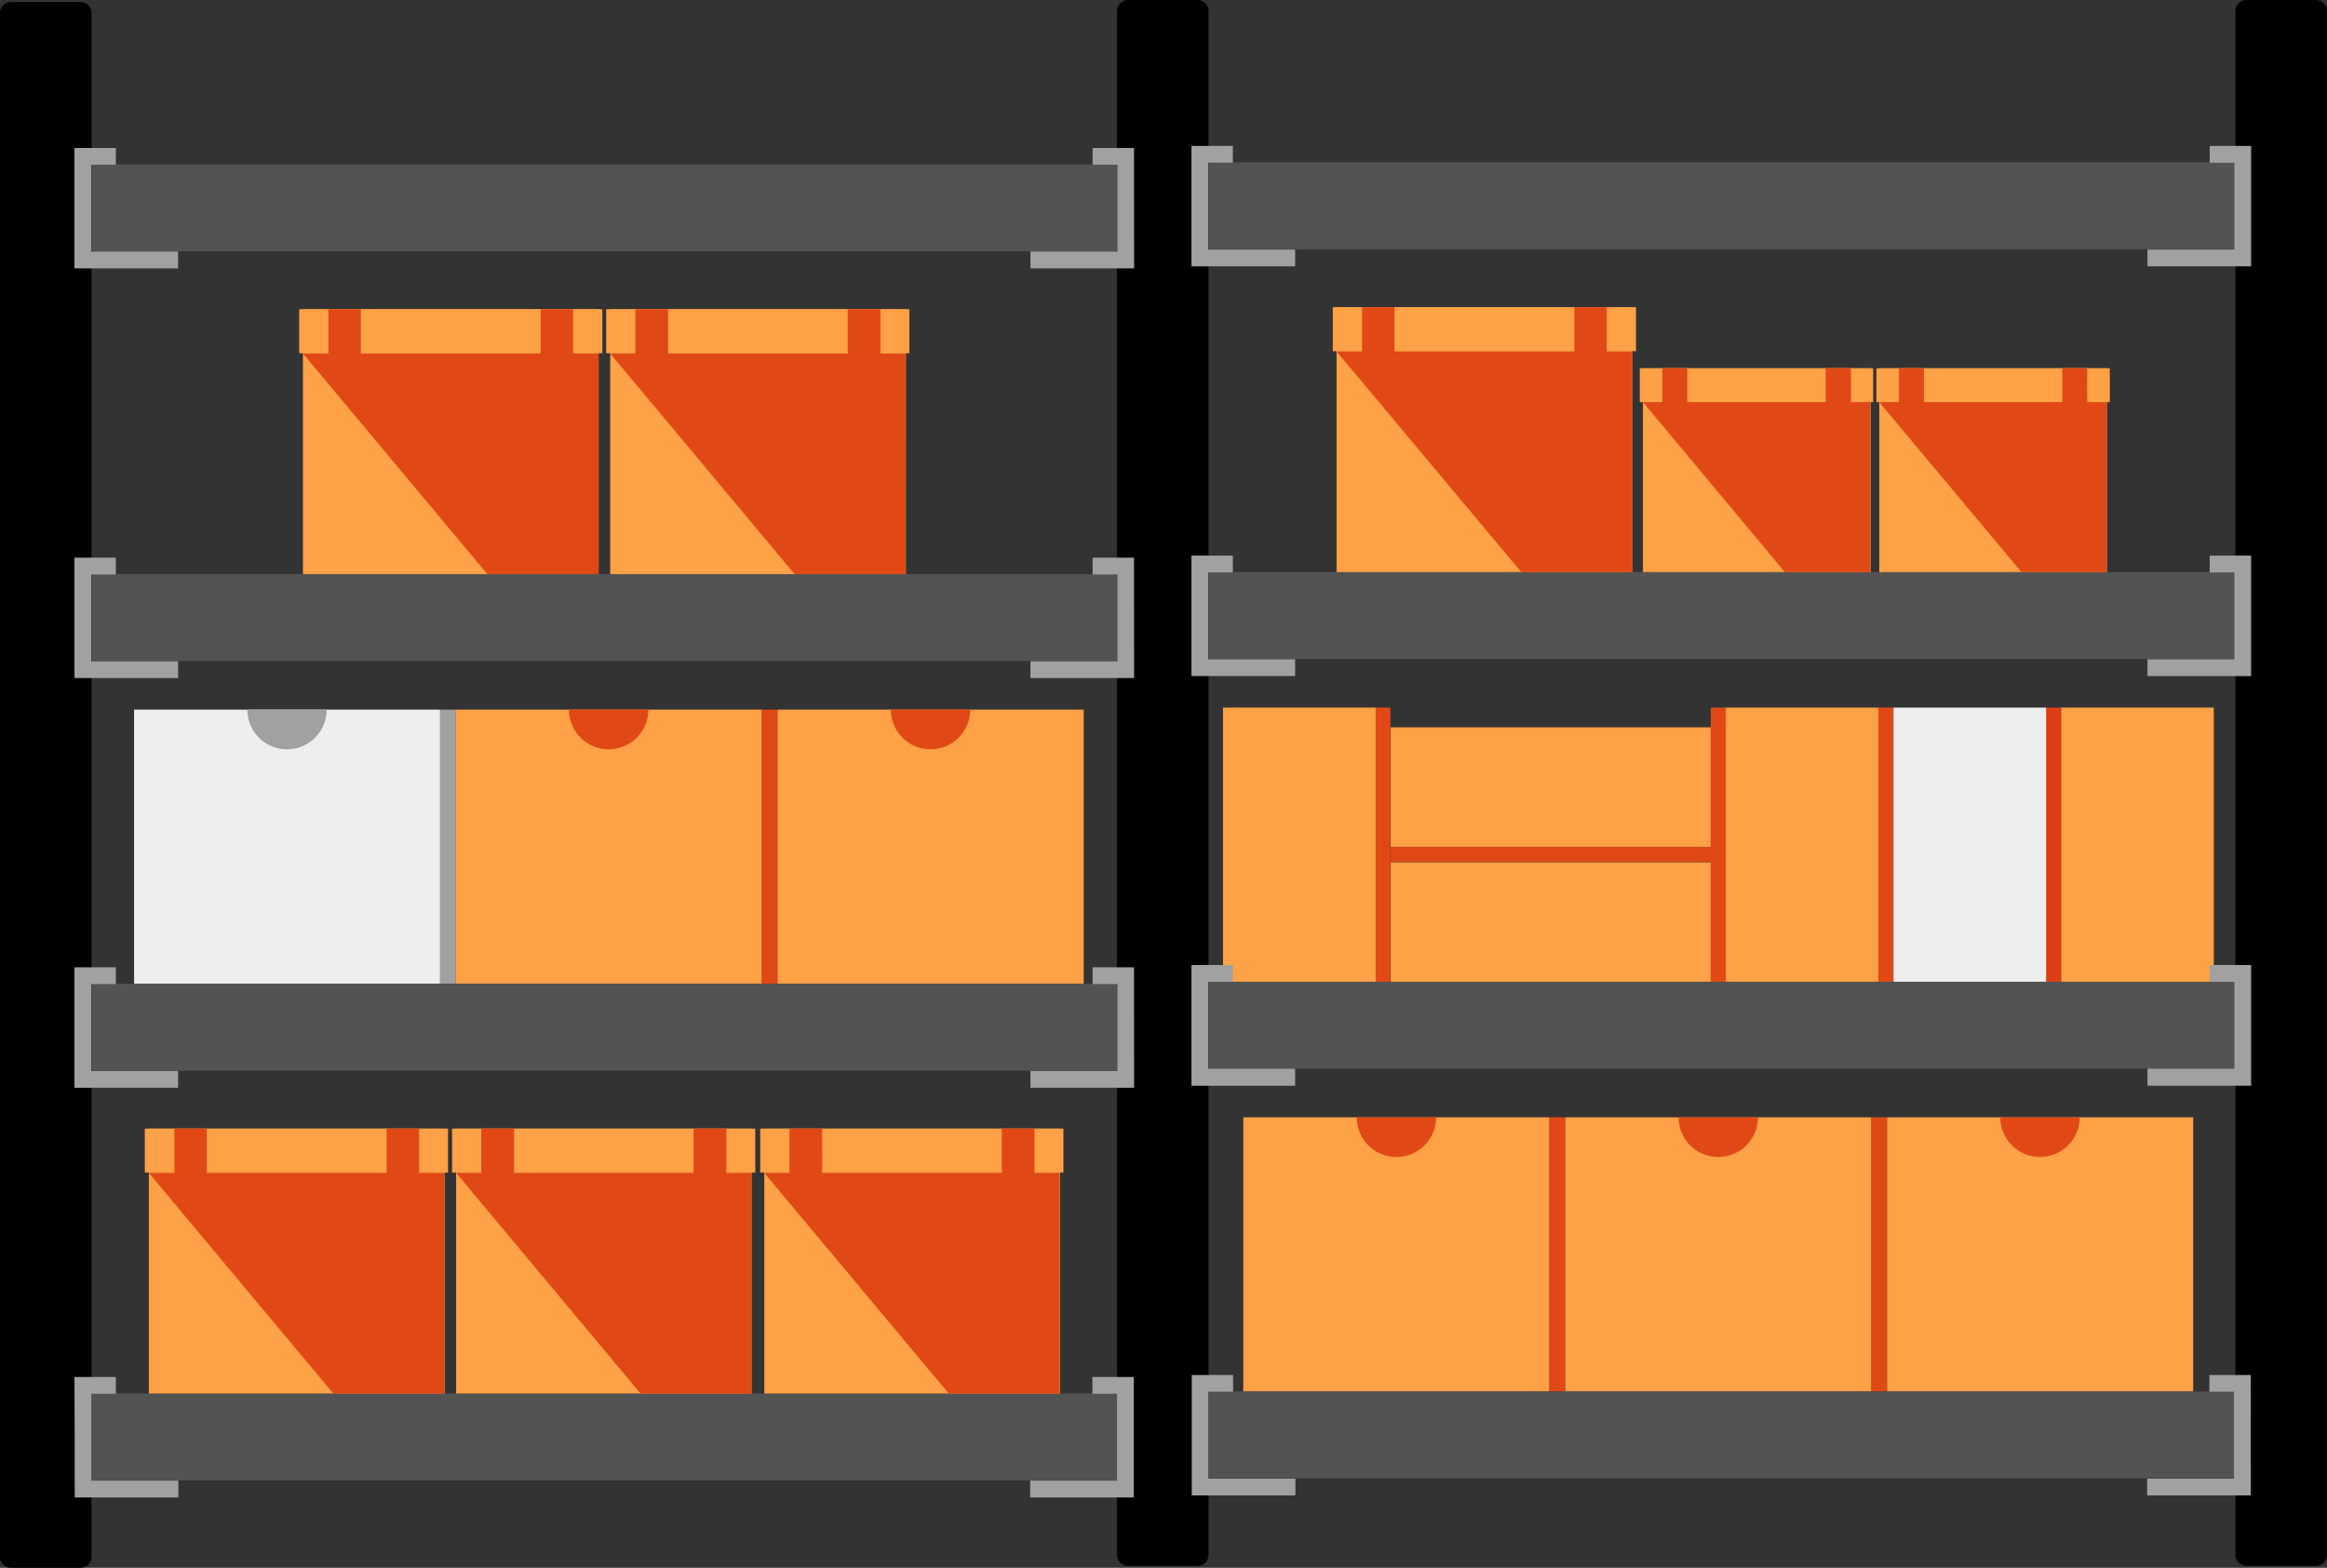 <svg xmlns="http://www.w3.org/2000/svg" width="126.497" height="85.25" viewBox="0 0 126.497 85.25"><rect x="0" y="0" width="126.497" height="85.25" fill="#333333" stroke="none"/><g transform="translate(-610.24 -1225.716)"><path d="M354.138,32.26h3.778a.6.6,0,0,1,.6.6V116.8a.6.6,0,0,1-.6.6h-3.778a.6.6,0,0,1-.6-.6V32.858A.6.6,0,0,1,354.138,32.26Z" transform="translate(256.7 1193.566)" fill-rule="evenodd"/><path d="M392.708,32.19h3.778a.6.6,0,0,1,.6.6v83.943a.6.6,0,0,1-.6.6h-3.778a.6.6,0,0,1-.6-.6V32.788A.608.608,0,0,1,392.708,32.19Z" transform="translate(278.852 1193.526)" fill-rule="evenodd"/><path d="M431.328,32.19h3.778a.6.6,0,0,1,.6.6v83.943a.6.6,0,0,1-.6.6h-3.778a.6.6,0,0,1-.6-.6V32.788A.6.6,0,0,1,431.328,32.19Z" transform="translate(301.032 1193.526)" fill-rule="evenodd"/><rect width="16.641" height="14.909" transform="translate(677.826 1286.469)" fill="#ffa146"/><path d="M404.7,70.78a2.157,2.157,0,1,1-4.314,0Z" transform="translate(283.607 1215.689)" fill="#e04916" fill-rule="evenodd"/><rect width="0.866" height="14.909" transform="translate(694.467 1286.469)" fill="#e04916"/><rect width="16.641" height="14.909" transform="translate(695.333 1286.469)" fill="#ffa146"/><path d="M415.814,70.78a2.157,2.157,0,1,1-4.314,0Z" transform="translate(289.988 1215.689)" fill="#e04916" fill-rule="evenodd"/><rect width="0.866" height="14.909" transform="translate(711.957 1286.469)" fill="#e04916"/><rect width="16.641" height="14.909" transform="translate(712.823 1286.469)" fill="#ffa146"/><path d="M426.924,70.78a2.157,2.157,0,1,1-4.314,0Z" transform="translate(296.369 1215.689)" fill="#e04916" fill-rule="evenodd"/><rect width="16.641" height="14.909" transform="translate(617.529 1264.302)" fill="#eee"/><path d="M366.394,56.7a2.157,2.157,0,1,1-4.314,0Z" transform="translate(261.605 1207.602)" fill="#a1a1a1" fill-rule="evenodd"/><rect width="0.866" height="14.909" transform="translate(634.154 1264.302)" fill="#a1a1a1"/><rect width="16.641" height="14.909" transform="translate(635.02 1264.302)" fill="#ffa146"/><path d="M377.5,56.7a2.157,2.157,0,1,1-4.314,0Z" transform="translate(267.986 1207.602)" fill="#e04916" fill-rule="evenodd"/><rect width="0.866" height="14.909" transform="translate(651.645 1264.302)" fill="#e04916"/><rect width="16.641" height="14.909" transform="translate(652.511 1264.302)" fill="#ffa146"/><path d="M388.614,56.7a2.157,2.157,0,1,1-4.314,0Z" transform="translate(274.367 1207.602)" fill="#e04916" fill-rule="evenodd"/><rect width="0.819" height="14.909" transform="translate(721.451 1264.192)" fill="#dd3e13"/><rect width="8.297" height="14.909" transform="translate(722.285 1264.192)" fill="#ffa146"/><rect width="0.819" height="14.909" transform="translate(712.351 1264.192)" fill="#e04916"/><rect width="8.297" height="14.909" transform="translate(713.17 1264.192)" fill="#eee"/><rect width="0.819" height="14.909" transform="translate(703.236 1264.192)" fill="#e04916"/><rect width="8.297" height="14.909" transform="translate(704.054 1264.192)" fill="#ffa146"/><rect width="17.396" height="6.502" transform="translate(685.839 1272.599)" fill="#ffa146"/><rect width="0.819" height="14.909" transform="translate(685.005 1264.192)" fill="#e04916"/><rect width="8.297" height="14.909" transform="translate(676.724 1264.192)" fill="#ffa146"/><g transform="translate(614.286 1233.76)"><rect width="55.763" height="4.723" transform="translate(0.929 0.897)" fill="#535353"/><rect width="55.763" height="4.723" transform="translate(0.929 23.174)" fill="#535353"/><rect width="55.763" height="4.723" transform="translate(0.929 45.451)" fill="#535353"/><rect width="56.219" height="4.723" transform="translate(0.945 67.727)" fill="#535353"/><path d="M356.11,72.149h5.636v-.913h-4.723V66.513h1.338V65.6H356.11Z" transform="translate(-356.11 -21.047)" fill="#a1a1a1" fill-rule="evenodd"/><path d="M356.126,86.3h5.636v-.913h-4.723V80.663h1.322V79.75H356.11C356.126,81.923,356.126,84.111,356.126,86.3Z" transform="translate(-356.11 -12.92)" fill="#a1a1a1" fill-rule="evenodd"/><path d="M356.11,58h5.636v-.913h-4.723V52.363h1.338V51.45H356.11Z" transform="translate(-356.11 -29.173)" fill="#a1a1a1" fill-rule="evenodd"/><path d="M356.11,43.849h5.636v-.913h-4.723V38.213h1.338V37.3H356.11Z" transform="translate(-356.11 -37.3)" fill="#a1a1a1" fill-rule="evenodd"/><path d="M394.756,72.149H389.12v-.913h4.723V66.513H392.5V65.6h2.251Z" transform="translate(-337.151 -21.047)" fill="#a1a1a1" fill-rule="evenodd"/><path d="M394.746,86.3H389.11v-.913h4.723V80.663h-1.338V79.75h2.251Z" transform="translate(-337.157 -12.92)" fill="#a1a1a1" fill-rule="evenodd"/><path d="M394.756,58H389.12v-.913h4.723V52.363H392.5V51.45h2.251Z" transform="translate(-337.151 -29.173)" fill="#a1a1a1" fill-rule="evenodd"/><path d="M394.756,43.849H389.12v-.913h4.723V38.213H392.5V37.3h2.251Z" transform="translate(-337.151 -37.3)" fill="#a1a1a1" fill-rule="evenodd"/></g><g transform="translate(675.008 1233.65)"><rect width="55.763" height="4.723" transform="translate(0.929 0.897)" fill="#535353"/><rect width="55.763" height="4.723" transform="translate(0.929 23.174)" fill="#535353"/><rect width="55.763" height="4.723" transform="translate(0.929 45.451)" fill="#535353"/><rect width="56.219" height="4.723" transform="translate(0.945 67.727)" fill="#535353"/><path d="M394.68,72.085h5.636v-.929h-4.723V66.433h1.338V65.52H394.68Z" transform="translate(-394.68 -20.982)" fill="#a1a1a1" fill-rule="evenodd"/><path d="M394.69,86.229h5.636v-.913H395.6V80.593h1.338V79.68H394.69Z" transform="translate(-394.674 -12.85)" fill="#a1a1a1" fill-rule="evenodd"/><path d="M394.68,57.929h5.636v-.913h-4.723V52.293h1.338V51.38H394.68Z" transform="translate(-394.68 -29.103)" fill="#a1a1a1" fill-rule="evenodd"/><path d="M394.68,43.779h5.636v-.913h-4.723V38.143h1.338V37.23H394.68Z" transform="translate(-394.68 -37.23)" fill="#a1a1a1" fill-rule="evenodd"/><path d="M433.326,72.085H427.69v-.929h4.723V66.433h-1.338V65.52h2.251Z" transform="translate(-375.722 -20.982)" fill="#a1a1a1" fill-rule="evenodd"/><path d="M433.316,86.229H427.68v-.913H432.4V80.593h-1.338V79.68h2.251Z" transform="translate(-375.727 -12.85)" fill="#a1a1a1" fill-rule="evenodd"/><path d="M433.326,57.929H427.69v-.913h4.723V52.293h-1.338V51.38h2.251Z" transform="translate(-375.722 -29.103)" fill="#a1a1a1" fill-rule="evenodd"/><path d="M433.326,43.779H427.69v-.913h4.723V38.143h-1.338V37.23h2.251Z" transform="translate(-375.722 -37.23)" fill="#a1a1a1" fill-rule="evenodd"/></g><rect width="16.074" height="14.405" transform="translate(651.787 1287.083)" fill="#ffa146"/><rect width="16.483" height="2.393" transform="translate(651.566 1287.083)" fill="#ffa146"/><path d="M395.988,84.7h-6.03l-10.028-12h16.058Z" transform="translate(271.857 1216.791)" fill="#e04916" fill-rule="evenodd"/><path d="M389.909,71.17H388.13v3.322l.394-.173.346.157.472-.283.567.3Z" transform="translate(276.566 1215.913)" fill="#e04916" fill-rule="evenodd"/><path d="M382.579,71.17H380.8v3.322l.394-.173.331.157.488-.283.567.3Z" transform="translate(272.356 1215.913)" fill="#e04916" fill-rule="evenodd"/><rect width="16.058" height="14.405" transform="translate(635.036 1287.083)" fill="#ffa146"/><rect width="16.483" height="2.393" transform="translate(634.815 1287.083)" fill="#ffa146"/><path d="M385.348,84.7h-6.03l-10.028-12h16.058Z" transform="translate(265.746 1216.791)" fill="#e04916" fill-rule="evenodd"/><path d="M379.269,71.17H377.49v3.322l.394-.173.346.157.472-.283.567.3Z" transform="translate(270.455 1215.913)" fill="#e04916" fill-rule="evenodd"/><path d="M371.939,71.17H370.16v3.322l.394-.173.331.157.488-.283.567.3Z" transform="translate(266.246 1215.913)" fill="#e04916" fill-rule="evenodd"/><rect width="16.074" height="14.405" transform="translate(618.332 1287.083)" fill="#ffa146"/><rect width="16.483" height="2.393" transform="translate(618.112 1287.083)" fill="#ffa146"/><path d="M374.738,84.7h-6.03l-10.028-12h16.058Z" transform="translate(259.652 1216.791)" fill="#e04916" fill-rule="evenodd"/><path d="M368.653,71.17H366.89v3.322l.378-.173.346.157.472-.283.567.3Z" transform="translate(264.367 1215.913)" fill="#e04916" fill-rule="evenodd"/><path d="M361.323,71.17H359.56v3.322l.378-.173.346.157.472-.283.567.3Z" transform="translate(260.158 1215.913)" fill="#e04916" fill-rule="evenodd"/><rect width="17.396" height="0.819" transform="translate(685.839 1271.764)" fill="#e04916"/><rect width="17.396" height="6.502" transform="translate(685.839 1265.262)" fill="#ffa146"/><rect width="16.074" height="14.405" transform="translate(643.411 1242.529)" fill="#ffa146"/><rect width="16.483" height="2.393" transform="translate(643.191 1242.529)" fill="#ffa146"/><path d="M390.668,56.4h-6.03l-10.029-12h16.058Z" transform="translate(268.801 1200.538)" fill="#e04916" fill-rule="evenodd"/><path d="M384.589,42.87H382.81v3.322l.394-.173.331.157.488-.283.567.3Z" transform="translate(273.511 1199.659)" fill="#e04916" fill-rule="evenodd"/><path d="M377.259,42.87H375.48v3.322l.394-.173.331.157.488-.283.567.3Z" transform="translate(269.301 1199.659)" fill="#e04916" fill-rule="evenodd"/><rect width="16.074" height="14.405" transform="translate(626.708 1242.529)" fill="#ffa146"/><rect width="16.483" height="2.393" transform="translate(626.503 1242.529)" fill="#ffa146"/><path d="M380.074,56.4h-6.045L364,44.4h16.074Z" transform="translate(262.708 1200.538)" fill="#e04916" fill-rule="evenodd"/><path d="M373.973,42.87H372.21v3.322l.378-.173.346.157.472-.283.567.3Z" transform="translate(267.423 1199.659)" fill="#e04916" fill-rule="evenodd"/><path d="M366.643,42.87H364.88v3.322l.378-.173.346.157.472-.283.567.3Z" transform="translate(263.213 1199.659)" fill="#e04916" fill-rule="evenodd"/><rect width="12.374" height="11.083" transform="translate(712.398 1245.741)" fill="#ffa146"/><rect width="12.689" height="1.842" transform="translate(712.241 1245.741)" fill="#ffa146"/><path d="M430.8,55.321H426.16l-7.73-9.241H430.8Z" transform="translate(293.968 1201.503)" fill="#e04916" fill-rule="evenodd"/><path d="M426.1,44.91H424.75v2.55l.3-.142.268.126.362-.2.425.22Z" transform="translate(297.598 1200.831)" fill="#e04916" fill-rule="evenodd"/><path d="M420.464,44.91H419.11v2.55l.283-.142.268.126.378-.2.425.22Z" transform="translate(294.359 1200.831)" fill="#e04916" fill-rule="evenodd"/><rect width="12.374" height="11.083" transform="translate(699.552 1245.741)" fill="#ffa146"/><rect width="12.689" height="1.842" transform="translate(699.379 1245.741)" fill="#ffa146"/><path d="M422.628,55.321h-4.644L410.27,46.08h12.358Z" transform="translate(289.282 1201.503)" fill="#e04916" fill-rule="evenodd"/><path d="M417.95,44.91h-1.37v2.55l.3-.142.268.126.362-.2.441.22Z" transform="translate(292.906 1200.831)" fill="#e04916" fill-rule="evenodd"/><path d="M412.294,44.91H410.94v2.55l.3-.142.268.126.362-.2.425.22Z" transform="translate(289.667 1200.831)" fill="#e04916" fill-rule="evenodd"/><rect width="16.074" height="14.405" transform="translate(682.895 1242.419)" fill="#ffa146"/><rect width="16.483" height="2.393" transform="translate(682.691 1242.419)" fill="#ffa146"/><path d="M415.764,56.326h-6.03l-10.044-12h16.074Z" transform="translate(283.205 1200.498)" fill="#e04916" fill-rule="evenodd"/><path d="M409.663,42.8H407.9v3.322l.378-.173.346.157.472-.283.567.3Z" transform="translate(287.921 1199.619)" fill="#e04916" fill-rule="evenodd"/><path d="M402.333,42.8H400.57v3.322l.378-.173.346.157.472-.283.567.3Z" transform="translate(283.711 1199.619)" fill="#e04916" fill-rule="evenodd"/></g></svg>